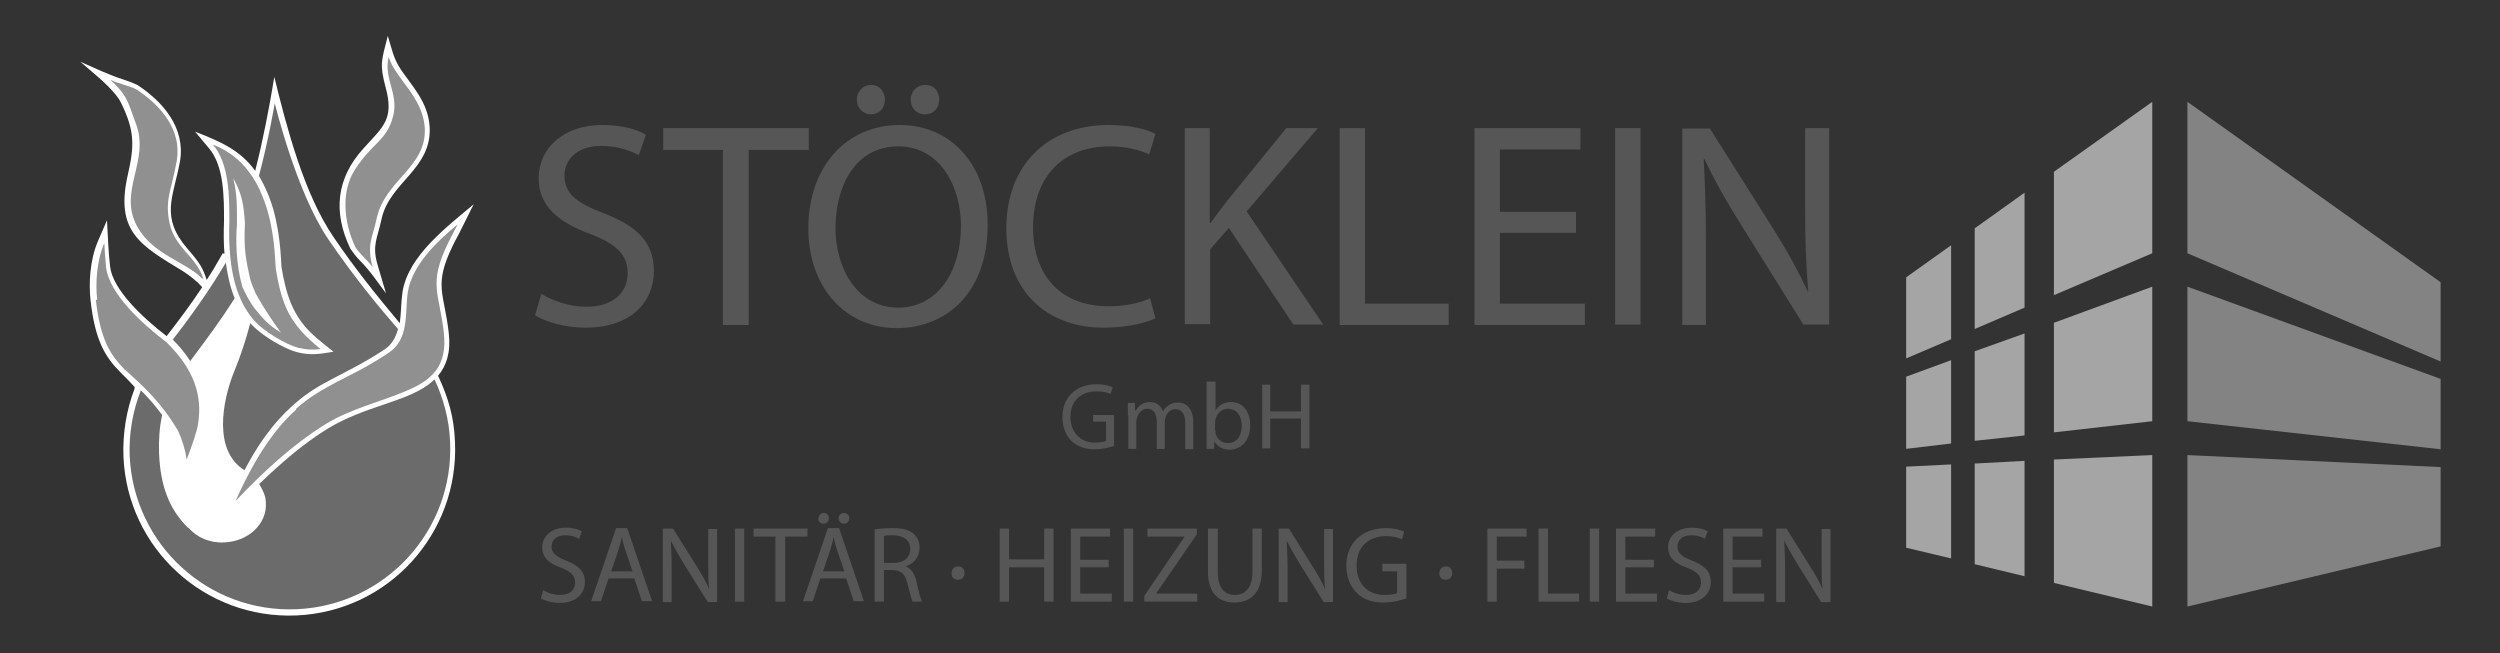 <?xml version="1.0" encoding="UTF-8"?> <svg xmlns="http://www.w3.org/2000/svg" width="352" height="92" viewBox="0 0 352 92" fill="none"><rect x="0" y="0" width="352" height="92" fill="#333333" stroke="none"/><mask id="mask0_8758_866" style="mask-type:luminance" maskUnits="userSpaceOnUse" x="0" y="0" width="352" height="92"><path d="M351.409 0.977H0.025V91.608H351.409V0.977Z" fill="white"></path></mask><g mask="url(#mask0_8758_866)"><path d="M156.921 62.757C156.42 62.945 155.354 63.258 154.164 63.258C152.785 63.258 151.72 62.882 150.843 62.067C150.091 61.314 149.59 60.122 149.59 58.742C149.59 56.045 151.407 54.101 154.414 54.101C155.48 54.101 156.294 54.352 156.67 54.54L156.357 55.481C155.856 55.23 155.292 55.105 154.352 55.105C152.159 55.105 150.718 56.484 150.718 58.68C150.718 60.875 152.096 62.318 154.164 62.318C154.916 62.318 155.417 62.192 155.73 62.067V59.37H153.913V58.429H156.858V62.757H156.921Z" fill="#565656"></path><path d="M158.801 58.492C158.801 57.802 158.801 57.3 158.801 56.735H159.803V57.802H159.929C160.305 57.174 160.868 56.61 161.934 56.61C162.811 56.61 163.437 57.112 163.751 57.927C163.939 57.551 164.189 57.3 164.503 57.112C164.879 56.798 165.317 56.673 165.881 56.673C166.758 56.673 168.011 57.237 168.011 59.495V63.258H166.884V59.62C166.884 58.366 166.445 57.614 165.505 57.614C164.816 57.614 164.315 58.115 164.127 58.68C164.127 58.868 164.001 59.056 164.001 59.244V63.196H162.874V59.307C162.874 58.303 162.435 57.551 161.558 57.551C160.868 57.551 160.305 58.115 160.117 58.742C160.054 58.931 159.991 59.119 159.991 59.307V63.196H158.863V58.492H158.801Z" fill="#565656"></path><path d="M170.016 53.725H171.144V57.802C171.582 57.112 172.272 56.61 173.337 56.61C174.966 56.61 176.031 57.927 176.031 59.871C176.031 62.192 174.59 63.321 173.149 63.321C172.209 63.321 171.457 62.945 170.956 62.129V63.196H169.891C169.891 62.757 169.891 62.129 169.891 61.502V53.725H170.016ZM171.144 60.561C171.144 60.561 171.144 60.875 171.144 61C171.332 61.816 172.021 62.38 172.898 62.38C174.151 62.38 174.841 61.377 174.841 59.934C174.841 58.617 174.151 57.551 172.898 57.551C172.084 57.551 171.394 58.115 171.144 58.993C171.144 59.119 171.081 59.307 171.081 59.495V60.624L171.144 60.561Z" fill="#565656"></path><path d="M178.85 54.164V57.927H183.174V54.164H184.364V63.133H183.174V58.931H178.85V63.133H177.723V54.164H178.85Z" fill="#565656"></path><path d="M76.217 41.369C77.846 42.372 80.165 43.188 82.608 43.188C86.242 43.188 88.373 41.243 88.373 38.484C88.373 35.912 86.869 34.407 83.172 32.964C78.661 31.334 75.841 29.013 75.841 25.124C75.841 20.797 79.413 17.598 84.801 17.598C87.621 17.598 89.688 18.225 90.942 18.978L89.939 21.863C89.062 21.361 87.182 20.546 84.676 20.546C80.916 20.546 79.475 22.804 79.475 24.685C79.475 27.257 81.167 28.574 84.989 30.017C89.688 31.835 92.069 34.093 92.069 38.17C92.069 42.435 88.936 46.136 82.42 46.136C79.726 46.136 76.844 45.383 75.34 44.38L76.217 41.369Z" fill="#565656"></path><path d="M101.783 21.11H93.387V18.037H113.876V21.11H105.417V45.759H101.783V21.11Z" fill="#565656"></path><path d="M139.063 31.647C139.063 41.181 133.299 46.198 126.219 46.198C119.138 46.198 113.812 40.553 113.812 32.149C113.812 23.368 119.264 17.598 126.657 17.598C134.051 17.598 139.063 23.368 139.063 31.584M117.635 32.086C117.635 37.982 120.83 43.313 126.469 43.313C132.108 43.313 135.304 38.107 135.304 31.835C135.304 26.316 132.422 20.608 126.469 20.608C120.517 20.608 117.635 26.065 117.635 32.149M120.642 14.023C120.642 12.894 121.519 11.953 122.647 11.953C123.775 11.953 124.59 12.831 124.59 14.023C124.59 15.214 123.838 16.093 122.647 16.093C121.457 16.093 120.642 15.152 120.642 14.023ZM128.224 14.023C128.224 12.894 129.101 11.953 130.291 11.953C131.482 11.953 132.234 12.831 132.234 14.023C132.234 15.214 131.482 16.093 130.229 16.093C128.976 16.093 128.224 15.152 128.224 14.023Z" fill="#565656"></path><path d="M162.686 44.819C161.37 45.446 158.738 46.136 155.355 46.136C147.585 46.136 141.695 41.181 141.695 32.149C141.695 23.117 147.585 17.598 156.107 17.598C159.553 17.598 161.746 18.351 162.686 18.852L161.808 21.737C160.43 21.11 158.55 20.608 156.232 20.608C149.778 20.608 145.455 24.748 145.455 32.023C145.455 38.797 149.34 43.125 156.107 43.125C158.3 43.125 160.493 42.686 161.934 41.996L162.686 44.819Z" fill="#565656"></path><path d="M166.758 18.037H170.329V31.396H170.455C171.206 30.33 171.958 29.326 172.648 28.448L181.106 18.037H185.555L175.53 29.766L186.307 45.697H182.109L173.024 32.086L170.392 35.097V45.634H166.82V17.974L166.758 18.037Z" fill="#565656"></path><path d="M188.625 18.037H192.196V42.749H203.976V45.759H188.625V18.037Z" fill="#565656"></path><path d="M221.897 32.776H211.183V42.749H223.15V45.759H207.611V18.037H222.524V21.047H211.183V29.828H221.897V32.776Z" fill="#565656"></path><path d="M230.982 18.037H227.41V45.697H230.982V18.037Z" fill="#565656"></path><path d="M236.871 45.759V18.1H240.756L249.591 32.086C251.658 35.348 253.225 38.233 254.541 41.055H254.603C254.29 37.292 254.165 33.968 254.165 29.64V18.037H257.548V45.697H253.914L245.142 31.647C243.2 28.574 241.383 25.375 240.004 22.427H239.879C240.067 25.94 240.192 29.264 240.192 33.905V45.759H236.809H236.871Z" fill="#565656"></path><path d="M76.468 83.078C77.031 83.454 77.909 83.768 78.849 83.768C80.227 83.768 80.979 83.078 80.979 82.012C80.979 81.071 80.415 80.507 79.037 79.942C77.345 79.377 76.342 78.499 76.342 77.057C76.342 75.489 77.658 74.297 79.663 74.297C80.728 74.297 81.48 74.548 81.919 74.799L81.543 75.865C81.23 75.677 80.54 75.363 79.6 75.363C78.222 75.363 77.658 76.179 77.658 76.931C77.658 77.872 78.285 78.374 79.726 78.939C81.48 79.628 82.357 80.444 82.357 81.949C82.357 83.517 81.167 84.897 78.786 84.897C77.783 84.897 76.718 84.583 76.154 84.27L76.468 83.141V83.078Z" fill="#565656"></path><path d="M85.68 81.447L84.615 84.646H83.236L86.745 74.36H88.312L91.82 84.646H90.379L89.314 81.447H85.68ZM89.064 80.444L88.061 77.496C87.81 76.806 87.685 76.242 87.56 75.614C87.434 76.242 87.246 76.869 87.058 77.496L86.056 80.444H89.126H89.064Z" fill="#565656"></path><path d="M93.324 84.709V74.423H94.765L98.023 79.628C98.775 80.82 99.402 81.886 99.841 82.953C99.715 81.573 99.715 80.318 99.715 78.75V74.485H100.968V84.772H99.653L96.394 79.566C95.705 78.437 95.016 77.245 94.452 76.116C94.515 77.433 94.577 78.688 94.577 80.381V84.772H93.324V84.709Z" fill="#565656"></path><path d="M104.79 74.423H103.475V84.709H104.79V74.423Z" fill="#565656"></path><path d="M109.176 75.552H106.105V74.423H113.687V75.552H110.554V84.709H109.176V75.552Z" fill="#565656"></path><path d="M115.504 81.447L114.439 84.646H113.061L116.569 74.36H118.136L121.645 84.646H120.204L119.138 81.447H115.504ZM115.254 72.98C115.254 72.541 115.567 72.227 116.005 72.227C116.444 72.227 116.695 72.541 116.695 72.98C116.695 73.419 116.381 73.733 115.943 73.733C115.504 73.733 115.191 73.356 115.191 72.98M118.888 80.444L117.885 77.496C117.635 76.806 117.509 76.242 117.384 75.614C117.259 76.242 117.071 76.869 116.883 77.496L115.88 80.444H118.95H118.888ZM118.073 72.98C118.073 72.541 118.386 72.227 118.825 72.227C119.264 72.227 119.577 72.541 119.577 72.98C119.577 73.419 119.264 73.733 118.825 73.733C118.386 73.733 118.073 73.356 118.073 72.98Z" fill="#565656"></path><path d="M123.148 74.548C123.838 74.423 124.778 74.36 125.717 74.36C127.159 74.36 128.036 74.611 128.662 75.175C129.164 75.614 129.477 76.304 129.477 77.12C129.477 78.499 128.6 79.377 127.534 79.754C128.349 80.067 128.788 80.82 129.038 81.886C129.352 83.329 129.602 84.332 129.853 84.709H128.474C128.474 84.709 128.098 83.517 127.785 82.263C127.472 80.82 126.908 80.318 125.717 80.256H124.464V84.709H123.148V74.611V74.548ZM124.464 79.252H125.843C127.284 79.252 128.161 78.499 128.161 77.308C128.161 75.991 127.221 75.426 125.78 75.363C125.153 75.363 124.715 75.363 124.464 75.489V79.252Z" fill="#565656"></path><path d="M133.987 80.695C133.987 80.13 134.363 79.754 134.927 79.754C135.491 79.754 135.804 80.13 135.804 80.695C135.804 81.259 135.428 81.635 134.864 81.635C134.301 81.635 133.925 81.196 133.987 80.695Z" fill="#565656"></path><path d="M142.072 74.423V78.75H147.022V74.423H148.337V84.709H147.022V79.879H142.072V84.709H140.756V74.423H142.072Z" fill="#565656"></path><path d="M156.105 79.879H152.095V83.58H156.544V84.709H150.779V74.423H156.293V75.552H152.095V78.813H156.105V79.879Z" fill="#565656"></path><path d="M159.552 74.423H158.236V84.709H159.552V74.423Z" fill="#565656"></path><path d="M161.119 83.893L166.758 75.614V75.552H161.558V74.423H168.513V75.238L162.811 83.517V83.58H168.575V84.709H161.119V83.893Z" fill="#565656"></path><path d="M171.457 74.423V80.507C171.457 82.827 172.459 83.768 173.838 83.768C175.341 83.768 176.344 82.764 176.344 80.507V74.423H177.66V80.381C177.66 83.517 176.031 84.834 173.775 84.834C171.707 84.834 170.078 83.642 170.078 80.444V74.423H171.394H171.457Z" fill="#565656"></path><path d="M180.041 84.709V74.423H181.482L184.74 79.628C185.492 80.82 186.119 81.886 186.557 82.953C186.432 81.573 186.432 80.318 186.432 78.75V74.485H187.685V84.772H186.369L183.111 79.566C182.422 78.437 181.733 77.245 181.169 76.116C181.232 77.433 181.294 78.688 181.294 80.381V84.772H180.041V84.709Z" fill="#565656"></path><path d="M197.961 84.27C197.397 84.458 196.206 84.834 194.828 84.834C193.261 84.834 192.008 84.458 191.006 83.454C190.128 82.576 189.564 81.259 189.564 79.628C189.564 76.555 191.695 74.36 195.141 74.36C196.331 74.36 197.271 74.611 197.71 74.862L197.397 75.928C196.833 75.677 196.143 75.489 195.141 75.489C192.635 75.489 191.006 77.057 191.006 79.628C191.006 82.2 192.572 83.768 194.953 83.768C195.83 83.768 196.394 83.642 196.707 83.517V80.444H194.64V79.377H198.023V84.332L197.961 84.27Z" fill="#565656"></path><path d="M202.661 80.695C202.661 80.13 203.037 79.754 203.601 79.754C204.165 79.754 204.478 80.13 204.478 80.695C204.478 81.259 204.102 81.635 203.538 81.635C202.974 81.635 202.598 81.196 202.661 80.695Z" fill="#565656"></path><path d="M209.428 74.423H214.942V75.552H210.744V78.938H214.628V80.067H210.744V84.709H209.428V74.423Z" fill="#565656"></path><path d="M216.633 74.423H217.949V83.58H222.335V84.709H216.633V74.423Z" fill="#565656"></path><path d="M225.156 74.423H223.84V84.709H225.156V74.423Z" fill="#565656"></path><path d="M232.861 79.879H228.851V83.58H233.3V84.709H227.535V74.423H233.049V75.552H228.851V78.813H232.861V79.879Z" fill="#565656"></path><path d="M234.991 83.078C235.555 83.454 236.432 83.768 237.372 83.768C238.75 83.768 239.502 83.078 239.502 82.012C239.502 81.071 238.938 80.507 237.56 79.942C235.868 79.377 234.866 78.499 234.866 77.057C234.866 75.489 236.182 74.297 238.187 74.297C239.252 74.297 240.004 74.548 240.442 74.799L240.066 75.865C239.753 75.677 239.064 75.363 238.124 75.363C236.745 75.363 236.182 76.179 236.182 76.931C236.182 77.872 236.808 78.374 238.249 78.939C240.004 79.628 240.881 80.444 240.881 81.949C240.881 83.517 239.69 84.897 237.309 84.897C236.307 84.897 235.242 84.583 234.678 84.27L234.991 83.141V83.078Z" fill="#565656"></path><path d="M247.963 79.879H243.953V83.58H248.401V84.709H242.637V74.423H248.151V75.552H243.953V78.813H247.963V79.879Z" fill="#565656"></path><path d="M250.092 84.709V74.423H251.533L254.791 79.628C255.543 80.82 256.17 81.886 256.608 82.953C256.483 81.573 256.483 80.318 256.483 78.75V74.485H257.736V84.772H256.42L253.162 79.566C252.473 78.437 251.784 77.245 251.22 76.116C251.282 77.433 251.345 78.688 251.345 80.381V84.772H250.092V84.709Z" fill="#565656"></path><path d="M56.419 9.758C58.173 12.329 60.241 14.399 60.492 17.786C60.867 23.807 54.852 25.626 53.725 30.832C53.161 33.529 52.346 34.47 53.161 37.292L54.351 41.306C53.035 39.55 52.096 38.107 50.654 36.665C50.153 36.163 49.777 35.661 49.339 35.034C46.832 29.828 47.396 25.062 51.156 20.922C53.913 17.849 55.542 16.845 54.288 12.267C53.411 8.942 53.725 8.566 54.602 5.054C55.228 7.061 55.354 8.127 56.419 9.758Z" fill="white"></path><path d="M31.606 35.724C31.48 34.282 31.48 32.714 31.543 31.145C31.543 27.696 31.543 23.368 29.413 20.859L27.47 18.539C31.167 19.981 33.861 21.173 35.929 24.058C36.994 19.919 37.934 15.089 38.623 10.824C40.378 18.037 42.821 27.257 46.894 33.278C49.776 37.543 52.972 41.557 56.293 45.508C56.481 44.066 56.481 42.435 56.669 41.118C57.483 35.975 62.997 31.898 66.694 28.762L64.877 32.4C64.564 33.09 64.125 33.78 63.749 34.595C60.992 40.24 62.559 41.243 63.185 46.888C63.498 49.585 62.872 51.467 61.681 52.909C63.122 55.983 63.937 58.742 64.062 62.255C64.626 75.175 54.664 86.089 41.756 86.653C28.849 87.218 17.946 77.245 17.383 64.325C17.257 60.938 17.821 57.676 18.949 54.728V54.477C18.385 53.85 17.696 53.16 16.944 52.408C14.876 50.338 13.372 48.017 12.746 42.247C12.495 39.989 12.62 36.665 13.811 33.905L15.064 31.02C15.19 33.215 15.252 35.41 15.503 37.543C15.879 40.742 19.951 44.63 23.46 47.327C25.215 45.069 26.906 42.811 28.473 40.428C27.721 39.613 26.969 38.986 25.841 38.233C19.889 34.595 16.129 32.713 18.009 24.56C18.949 20.42 18.949 18.413 17.069 14.524C16.067 12.455 12.683 9.946 11.305 8.691C13.435 9.632 15.252 10.51 17.383 11.2C18.009 11.389 18.636 11.639 19.325 11.953C22.896 14.274 26.154 17.974 25.34 22.741C24.4 27.821 22.52 30.518 26.405 35.034C28.16 37.041 28.598 37.794 29.099 39.425C29.726 38.484 30.29 37.543 30.854 36.539L31.355 35.661L31.606 35.724Z" fill="white"></path><path d="M18.259 64.262C18.134 61 18.698 57.864 19.826 54.979C20.076 55.23 20.327 55.418 20.515 55.669C21.267 56.422 22.019 57.363 22.833 58.429C22.457 60.122 22.332 61.879 22.395 63.823C22.583 68.339 23.773 71.663 26.468 74.297H26.53C27.721 75.677 29.538 76.492 31.605 76.367C34.926 76.242 37.62 73.795 37.433 70.785C37.433 69.844 36.994 68.966 36.493 68.15C39.5 65.265 42.633 62.506 46.205 60.31C48.711 58.805 51.343 57.864 53.786 57.049C55.916 56.296 58.423 55.544 60.303 54.164C60.616 53.913 60.929 53.662 61.18 53.411C62.433 56.108 63.247 59.056 63.373 62.192C63.937 74.674 54.287 85.21 41.819 85.775C29.35 86.34 18.823 76.68 18.259 64.199" fill="#6B6B6B"></path><path d="M36.43 24.873C37.871 19.479 38.685 14.524 38.685 14.524C38.685 14.524 41.693 27.006 46.204 33.654C49.901 39.111 53.786 43.752 56.041 46.324C55.728 47.453 55.227 48.456 54.224 49.146C51.405 51.028 49.149 52.094 47.144 53.16C45.076 54.227 43.197 55.293 41.192 57.112C38.372 59.62 36.179 62.819 34.425 66.206C30.039 63.509 31.229 56.61 32.983 52.282C33.986 49.836 34.612 47.829 35.239 45.508C36.868 47.327 40.126 49.146 41.818 49.585C43.823 50.087 45.014 49.836 46.956 49.523C45.954 48.707 44.951 47.955 44.074 47.139C41.192 44.505 40.252 41.369 39.625 37.543C39.5 34.783 39.187 30.33 37.37 26.504C37.119 25.94 36.806 25.375 36.492 24.811" fill="#6B6B6B"></path><path d="M24.275 47.892C26.28 45.32 29.413 41.055 31.794 36.978C32.045 38.797 32.421 40.491 33.047 41.996C31.168 44.944 29.413 47.327 26.782 50.84C26.155 49.836 25.341 48.833 24.338 47.829" fill="#6B6B6B"></path><path d="M36.618 26.88C38.373 30.581 38.686 34.909 38.811 37.668C39.688 43.313 41.004 45.822 45.14 49.146C44.137 49.272 43.26 49.272 41.944 48.958C40.315 48.519 37.12 46.7 35.678 45.007C32.859 41.682 32.107 36.853 32.295 31.145C32.295 27.759 32.295 23.055 29.977 20.358C33.36 21.675 35.365 24.121 36.681 26.943" fill="#909090"></path><path d="M35.867 43.439C36.744 44.568 37.935 45.947 39.564 46.826C38.749 45.759 37.12 43.376 35.992 41.306C35.679 40.616 35.428 39.989 35.24 39.362C34.614 36.602 34.3 34.971 34.489 31.459C34.3 28.511 33.987 27.194 32.859 25.124C33.423 27.633 33.361 29.076 33.361 31.647C33.173 33.905 33.235 37.167 34.112 40.365C34.551 41.306 35.052 42.372 35.867 43.439Z" fill="white"></path><path d="M54.727 8.002C55.604 11.012 59.489 13.584 59.802 17.911C60.178 23.556 54.225 25.25 53.035 30.769C52.471 33.403 51.594 34.47 52.471 37.606C51.657 36.539 50.779 35.912 50.027 34.783C48.336 31.208 48.022 26.818 50.027 23.807C52.471 20.044 54.476 19.793 55.353 16.343C56.168 13.207 53.975 11.075 54.727 8.002Z" fill="#909090"></path><path d="M28.472 39.236C26.216 36.853 21.517 35.912 19.324 31.898C16.567 26.943 21.141 22.678 19.136 17.41C18.133 14.838 18.133 13.584 15.565 11.263C16.818 11.828 17.883 11.953 19.199 12.58C22.645 14.838 25.59 18.288 24.9 22.553C24.148 26.88 23.146 28.072 23.898 31.522C24.65 34.909 27.657 36.163 28.597 39.174" fill="#909090"></path><path d="M41.693 57.676C37.558 61.314 34.676 67.147 33.172 70.534C37.057 66.457 41.067 62.694 45.891 59.683C49.4 57.551 53.285 56.673 57.044 55.105C60.867 53.537 62.997 51.53 62.496 46.888C61.869 41.181 60.24 40.052 63.122 34.156C63.498 33.403 63.874 32.651 64.25 31.961L64.438 31.584C61.556 33.968 58.047 37.292 57.42 41.118C56.982 44.129 57.671 47.766 54.663 49.711C51.844 51.592 49.588 52.659 47.52 53.725C45.515 54.791 43.698 55.795 41.693 57.551" fill="#909090"></path><path d="M13.686 42.184C13.435 40.052 13.561 36.853 14.688 34.219C14.751 35.348 14.814 36.477 14.939 37.668C15.378 41.306 19.889 45.508 23.461 48.205C27.408 52.094 28.473 55.732 27.909 59.558C27.784 60.624 26.907 63.133 26.28 64.701C26.092 63.321 25.654 61.941 25.09 60.687C23.899 58.68 22.583 56.924 20.954 55.23C19.701 53.913 18.573 52.972 17.508 51.969C15.566 50.024 14.125 47.829 13.498 42.247" fill="#909090"></path><path d="M307.988 59.307V40.365L343.64 53.349V63.258L307.988 59.307Z" fill="#838383"></path><path d="M343.64 50.902L307.988 35.661V14.336L343.64 39.738V50.902Z" fill="#838383"></path><path d="M307.988 64.074L343.64 65.767V76.931L307.988 85.399V64.074Z" fill="#838383"></path><path d="M285.055 27.131L278.037 32.149V46.324L285.055 43.313V27.131Z" fill="#A5A5A5"></path><path d="M274.717 62.443V50.714L268.389 53.035V63.196L274.717 62.443Z" fill="#A5A5A5"></path><path d="M268.389 50.463L274.717 47.766V34.532L268.389 39.048V50.463Z" fill="#A5A5A5"></path><path d="M274.717 65.391L268.389 65.704V77.12L274.717 78.625V65.391Z" fill="#A5A5A5"></path><path d="M285.055 64.889L278.037 65.265V79.44L285.055 81.134V64.889Z" fill="#A5A5A5"></path><path d="M289.191 64.701V82.075L303.039 85.399V64.074L289.191 64.701Z" fill="#A5A5A5"></path><path d="M289.191 24.183V41.557L303.039 35.661V14.336L289.191 24.183Z" fill="#A5A5A5"></path><path d="M278.037 49.46V62.067L285.055 61.314V46.951L278.037 49.46Z" fill="#A5A5A5"></path><path d="M303.039 40.365L289.191 45.446V60.875L303.039 59.307V40.365Z" fill="#A5A5A5"></path></g></svg> 